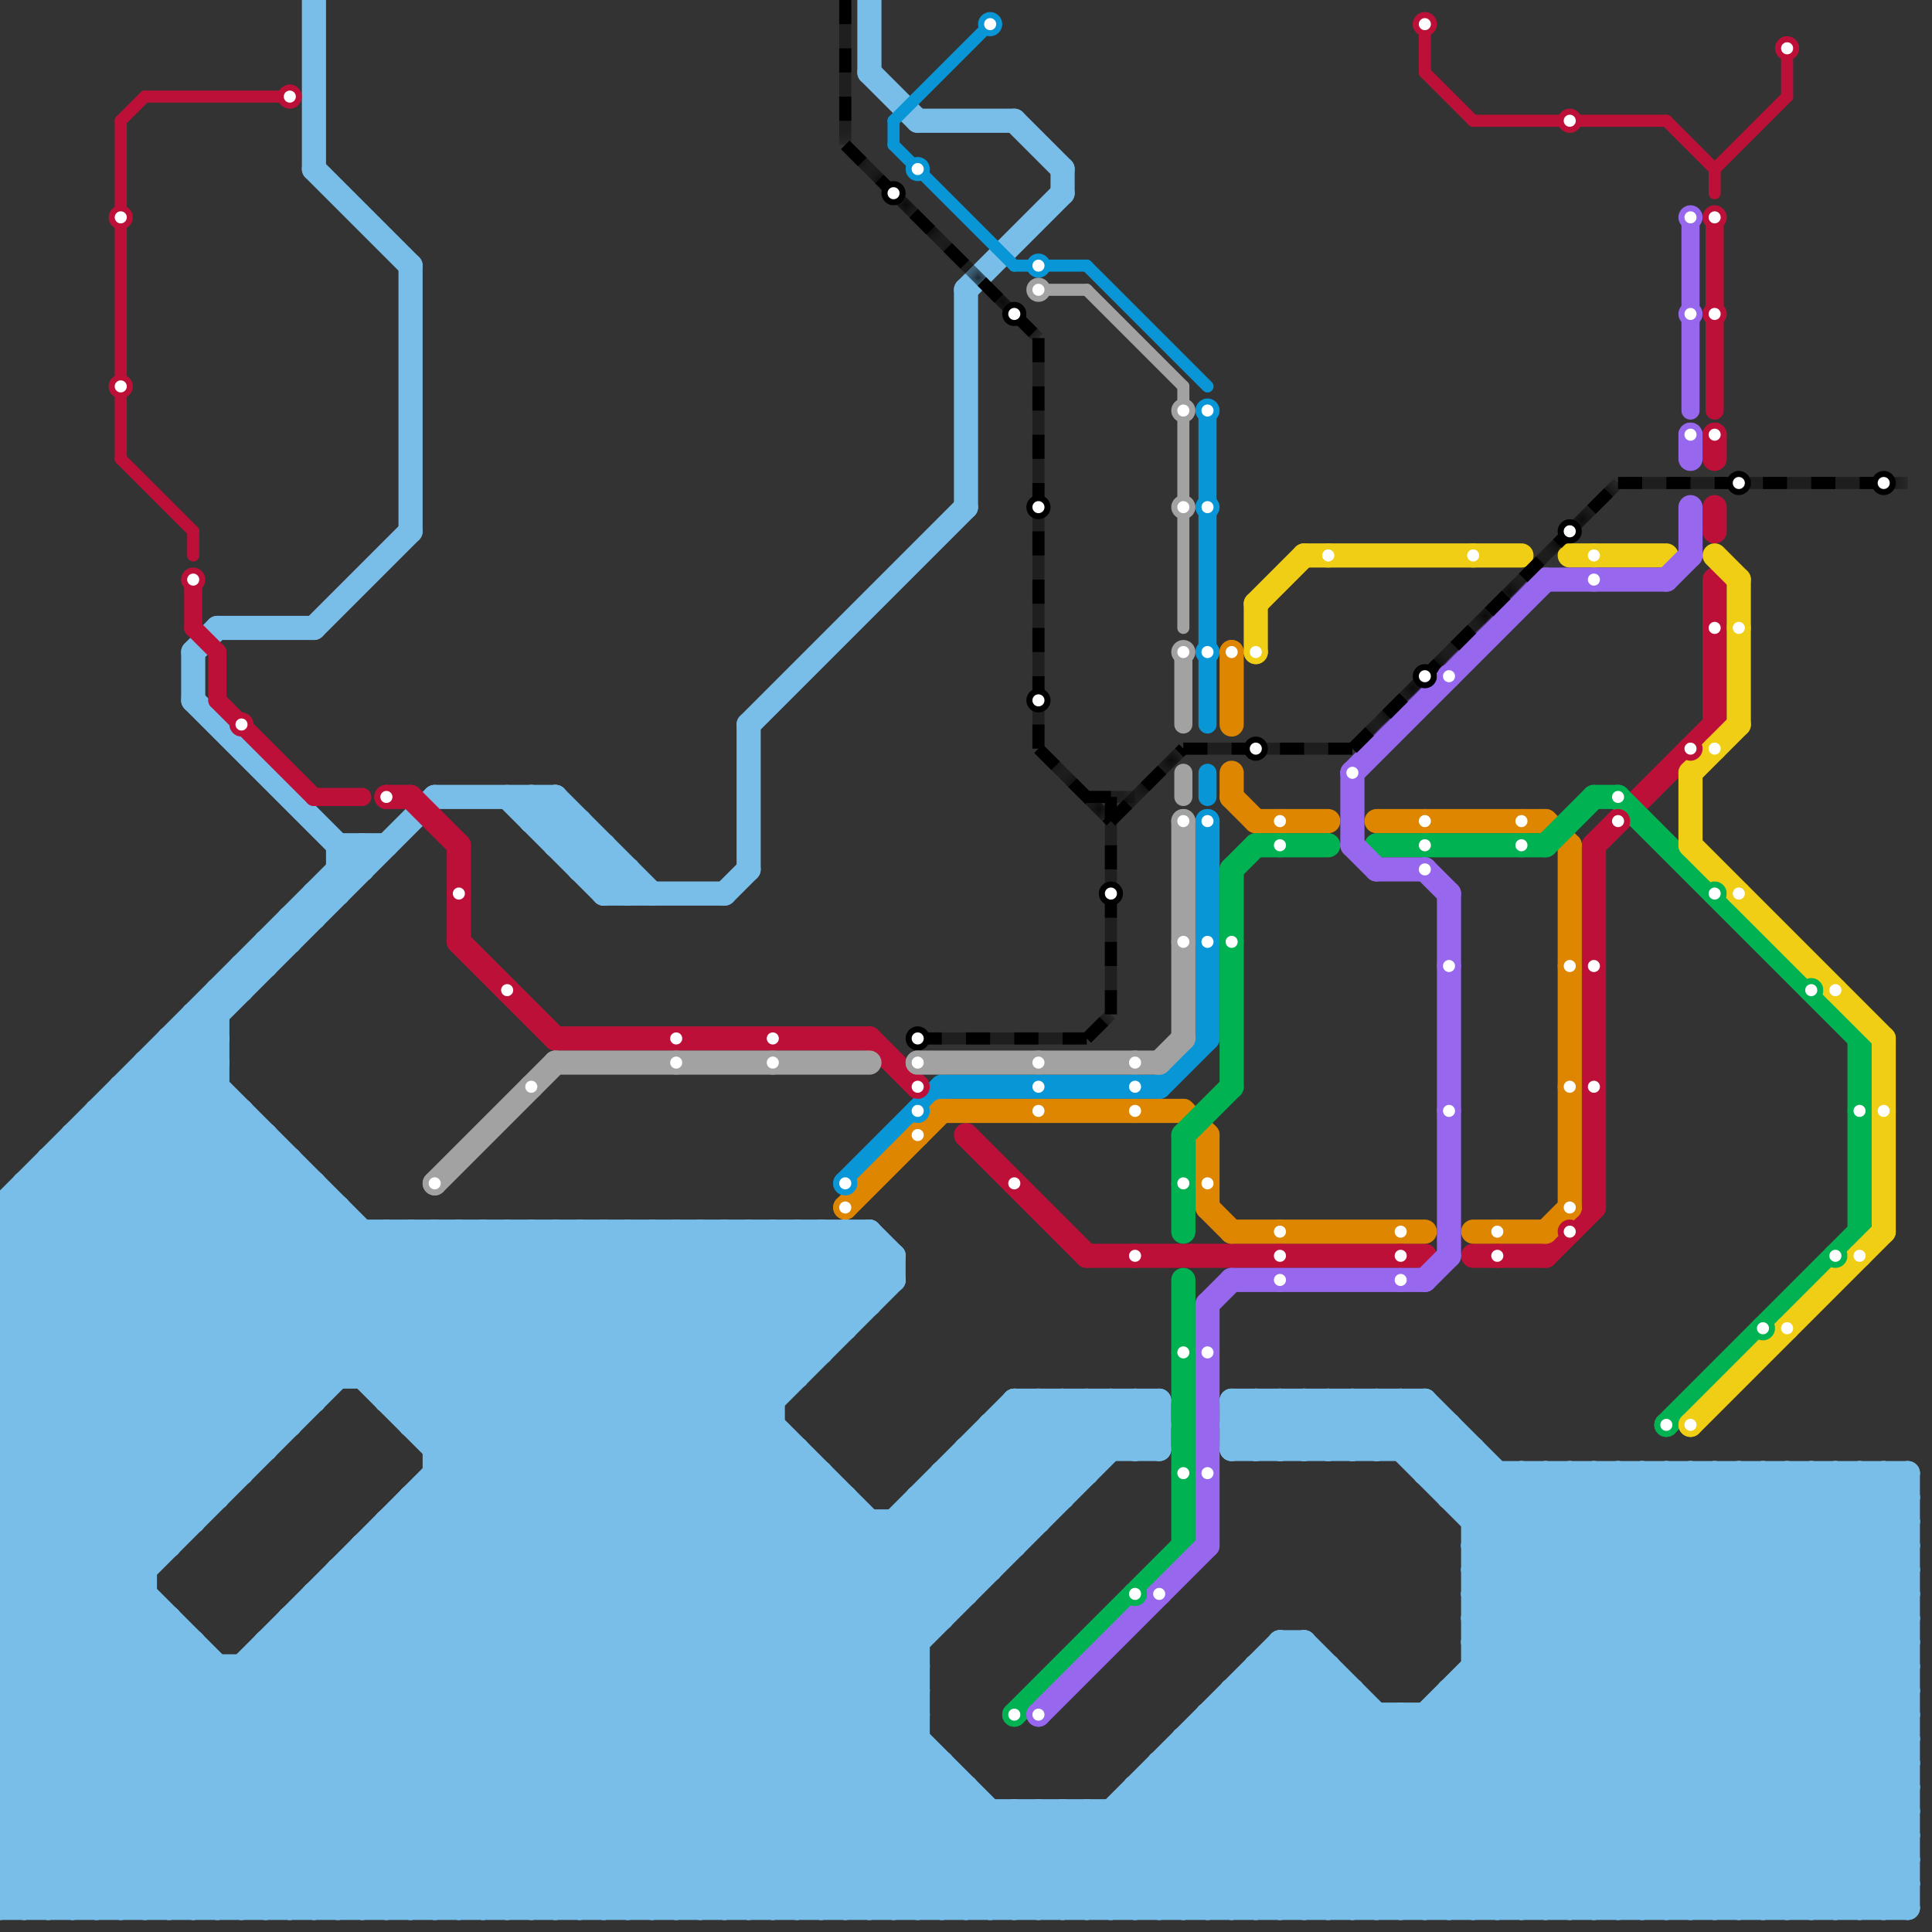 
<svg version="1.1" xmlns="http://www.w3.org/2000/svg" viewBox="0 0 80 80">
<rect x="0" y="0" width="80" height="80" fill="#333333" stroke="none"/>
<style>text { font: 1px Helvetica; font-weight: 600; white-space: pre; dominant-baseline: central; } line { stroke-width: 1; fill: none; stroke-linecap: round; stroke-linejoin: round; } .c0 { stroke: #79bde9 } .c1 { stroke: #bd1038 } .c2 { stroke: #0896d7 } .c3 { stroke: #df8600 } .c4 { stroke: #00b251 } .c5 { stroke: #a2a2a2 } .c6 { stroke: #f0ce15 } .c7 { stroke: #9768ee } .c8 { stroke: #000000 } .lsq3 { stroke-width: 0.375; stroke-linecap: butt; }.w3 { stroke-width: .5; }.w2 { stroke-width: .75; }.w1 { stroke-width: 1; }.l10 { stroke-dasharray: 1 1; stroke-linecap: butt; }.sl-b { stroke-linecap: butt; }</style><defs><g id="cmd-bd1038"><circle r="0.5" fill="#bd1038"/><circle r="0.25" fill="#fff"/></g><g id="cmd-a2a2a2"><circle r="0.5" fill="#a2a2a2"/><circle r="0.25" fill="#fff"/></g><g id="cmd-0896d7"><circle r="0.5" fill="#0896d7"/><circle r="0.25" fill="#fff"/></g><g id="cmd-df8600"><circle r="0.5" fill="#df8600"/><circle r="0.25" fill="#fff"/></g><g id="cmd-000000"><circle r="0.5" fill="#000000"/><circle r="0.25" fill="#fff"/></g><g id="cmd-00b251"><circle r="0.5" fill="#00b251"/><circle r="0.25" fill="#fff"/></g><g id="cmd-9768ee"><circle r="0.5" fill="#9768ee"/><circle r="0.25" fill="#fff"/></g><g id="cmd-f0ce15"><circle r="0.5" fill="#f0ce15"/><circle r="0.25" fill="#fff"/></g></defs><line class="c0 " x1="64" y1="61" x2="64" y2="79"/><line class="c0 " x1="21" y1="51" x2="38" y2="68"/><line class="c0 " x1="6" y1="79" x2="34" y2="51"/><line class="c0 " x1="16" y1="57" x2="22" y2="51"/><line class="c0 " x1="13" y1="0" x2="13" y2="7"/><line class="c0 " x1="57" y1="58" x2="57" y2="60"/><line class="c0 " x1="32" y1="79" x2="38" y2="73"/><line class="c0 " x1="37" y1="63" x2="37" y2="79"/><line class="c0 " x1="53" y1="60" x2="55" y2="58"/><line class="c0 " x1="52" y1="79" x2="70" y2="61"/><line class="c0 " x1="0" y1="68" x2="8" y2="68"/><line class="c0 " x1="2" y1="48" x2="2" y2="79"/><line class="c0 " x1="61" y1="65" x2="79" y2="65"/><line class="c0 " x1="0" y1="64" x2="7" y2="64"/><line class="c0 " x1="12" y1="38" x2="12" y2="39"/><line class="c0 " x1="61" y1="67" x2="79" y2="67"/><line class="c0 " x1="40" y1="60" x2="48" y2="60"/><line class="c0 " x1="6" y1="44" x2="41" y2="79"/><line class="c0 " x1="40" y1="12" x2="44" y2="8"/><line class="c0 " x1="51" y1="58" x2="59" y2="58"/><line class="c0 " x1="52" y1="70" x2="61" y2="79"/><line class="c0 " x1="49" y1="72" x2="79" y2="72"/><line class="c0 " x1="7" y1="67" x2="7" y2="79"/><line class="c0 " x1="77" y1="79" x2="79" y2="77"/><line class="c0 " x1="60" y1="62" x2="79" y2="62"/><line class="c0 " x1="20" y1="51" x2="38" y2="69"/><line class="c0 " x1="54" y1="68" x2="54" y2="79"/><line class="c0 " x1="15" y1="79" x2="33" y2="61"/><line class="c0 " x1="34" y1="79" x2="39" y2="74"/><line class="c0 " x1="28" y1="51" x2="33" y2="56"/><line class="c0 " x1="30" y1="51" x2="30" y2="79"/><line class="c0 " x1="31" y1="51" x2="35" y2="55"/><line class="c0 " x1="24" y1="51" x2="39" y2="66"/><line class="c0 " x1="10" y1="79" x2="37" y2="52"/><line class="c0 " x1="61" y1="64" x2="79" y2="64"/><line class="c0 " x1="9" y1="69" x2="9" y2="79"/><line class="c0 " x1="37" y1="52" x2="37" y2="53"/><line class="c0 " x1="27" y1="79" x2="48" y2="58"/><line class="c0 " x1="54" y1="60" x2="56" y2="58"/><line class="c0 " x1="30" y1="79" x2="38" y2="71"/><line class="c0 " x1="0" y1="59" x2="11" y2="48"/><line class="c0 " x1="17" y1="62" x2="17" y2="79"/><line class="c0 " x1="0" y1="62" x2="17" y2="79"/><line class="c0 " x1="36" y1="3" x2="38" y2="5"/><line class="c0 " x1="54" y1="58" x2="54" y2="60"/><line class="c0 " x1="72" y1="61" x2="72" y2="79"/><line class="c0 " x1="9" y1="26" x2="13" y2="26"/><line class="c0 " x1="59" y1="58" x2="79" y2="78"/><line class="c0 " x1="0" y1="65" x2="14" y2="79"/><line class="c0 " x1="3" y1="47" x2="11" y2="47"/><line class="c0 " x1="6" y1="44" x2="6" y2="79"/><line class="c0 " x1="33" y1="60" x2="33" y2="79"/><line class="c0 " x1="12" y1="67" x2="24" y2="79"/><line class="c0 " x1="58" y1="58" x2="58" y2="60"/><line class="c0 " x1="38" y1="63" x2="40" y2="65"/><line class="c0 " x1="73" y1="79" x2="79" y2="73"/><line class="c0 " x1="59" y1="71" x2="67" y2="79"/><line class="c0 " x1="3" y1="47" x2="3" y2="79"/><line class="c0 " x1="0" y1="73" x2="6" y2="79"/><line class="c0 " x1="7" y1="43" x2="9" y2="43"/><line class="c0 " x1="11" y1="68" x2="11" y2="79"/><line class="c0 " x1="40" y1="61" x2="42" y2="63"/><line class="c0 " x1="54" y1="68" x2="65" y2="79"/><line class="c0 " x1="14" y1="79" x2="33" y2="60"/><line class="c0 " x1="5" y1="46" x2="38" y2="79"/><line class="c0 " x1="49" y1="72" x2="56" y2="79"/><line class="c0 " x1="12" y1="48" x2="12" y2="59"/><line class="c0 " x1="25" y1="51" x2="25" y2="79"/><line class="c0 " x1="38" y1="62" x2="38" y2="79"/><line class="c0 " x1="0" y1="61" x2="18" y2="79"/><line class="c0 " x1="40" y1="74" x2="40" y2="79"/><line class="c0 " x1="50" y1="72" x2="57" y2="79"/><line class="c0 " x1="37" y1="63" x2="40" y2="66"/><line class="c0 " x1="64" y1="61" x2="79" y2="76"/><line class="c0 " x1="68" y1="61" x2="79" y2="72"/><line class="c0 " x1="61" y1="63" x2="63" y2="61"/><line class="c0 " x1="13" y1="66" x2="13" y2="79"/><line class="c0 " x1="59" y1="71" x2="59" y2="79"/><line class="c0 " x1="0" y1="55" x2="35" y2="55"/><line class="c0 " x1="25" y1="37" x2="26" y2="36"/><line class="c0 " x1="46" y1="79" x2="55" y2="70"/><line class="c0 " x1="11" y1="79" x2="37" y2="53"/><line class="c0 " x1="63" y1="79" x2="79" y2="63"/><line class="c0 " x1="42" y1="58" x2="45" y2="61"/><line class="c0 " x1="34" y1="51" x2="34" y2="56"/><line class="c0 " x1="51" y1="71" x2="59" y2="79"/><line class="c0 " x1="37" y1="79" x2="41" y2="75"/><line class="c0 " x1="16" y1="79" x2="34" y2="61"/><line class="c0 " x1="58" y1="60" x2="59" y2="59"/><line class="c0 " x1="0" y1="65" x2="14" y2="51"/><line class="c0 " x1="0" y1="61" x2="10" y2="61"/><line class="c0 " x1="5" y1="45" x2="39" y2="79"/><line class="c0 " x1="57" y1="60" x2="59" y2="58"/><line class="c0 " x1="28" y1="51" x2="28" y2="79"/><line class="c0 " x1="12" y1="67" x2="39" y2="67"/><line class="c0 " x1="38" y1="79" x2="42" y2="75"/><line class="c0 " x1="11" y1="68" x2="22" y2="79"/><line class="c0 " x1="38" y1="5" x2="42" y2="5"/><line class="c0 " x1="16" y1="51" x2="16" y2="58"/><line class="c0 " x1="42" y1="75" x2="42" y2="79"/><line class="c0 " x1="61" y1="64" x2="64" y2="61"/><line class="c0 " x1="15" y1="64" x2="30" y2="79"/><line class="c0 " x1="72" y1="61" x2="79" y2="68"/><line class="c0 " x1="35" y1="62" x2="35" y2="79"/><line class="c0 " x1="7" y1="44" x2="42" y2="79"/><line class="c0 " x1="18" y1="62" x2="35" y2="79"/><line class="c0 " x1="78" y1="79" x2="79" y2="78"/><line class="c0 " x1="0" y1="51" x2="10" y2="61"/><line class="c0 " x1="52" y1="58" x2="54" y2="60"/><line class="c0 " x1="44" y1="75" x2="44" y2="79"/><line class="c0 " x1="21" y1="79" x2="42" y2="58"/><line class="c0 " x1="14" y1="36" x2="15" y2="36"/><line class="c0 " x1="68" y1="79" x2="79" y2="68"/><line class="c0 " x1="45" y1="58" x2="47" y2="60"/><line class="c0 " x1="61" y1="66" x2="79" y2="66"/><line class="c0 " x1="0" y1="75" x2="7" y2="68"/><line class="c0 " x1="51" y1="70" x2="60" y2="79"/><line class="c0 " x1="66" y1="79" x2="79" y2="66"/><line class="c0 " x1="52" y1="69" x2="62" y2="79"/><line class="c0 " x1="0" y1="71" x2="20" y2="51"/><line class="c0 " x1="47" y1="60" x2="48" y2="59"/><line class="c0 " x1="46" y1="75" x2="50" y2="79"/><line class="c0 " x1="0" y1="51" x2="18" y2="33"/><line class="c0 " x1="15" y1="57" x2="21" y2="51"/><line class="c0 " x1="18" y1="60" x2="27" y2="51"/><line class="c0 " x1="21" y1="33" x2="25" y2="37"/><line class="c0 " x1="44" y1="58" x2="46" y2="60"/><line class="c0 " x1="0" y1="50" x2="10" y2="60"/><line class="c0 " x1="11" y1="39" x2="11" y2="40"/><line class="c0 " x1="0" y1="65" x2="6" y2="65"/><line class="c0 " x1="4" y1="47" x2="14" y2="57"/><line class="c0 " x1="51" y1="70" x2="51" y2="79"/><line class="c0 " x1="17" y1="63" x2="33" y2="79"/><line class="c0 " x1="25" y1="51" x2="32" y2="58"/><line class="c0 " x1="17" y1="79" x2="34" y2="62"/><line class="c0 " x1="2" y1="48" x2="12" y2="58"/><line class="c0 " x1="50" y1="71" x2="79" y2="71"/><line class="c0 " x1="28" y1="79" x2="38" y2="69"/><line class="c0 " x1="76" y1="61" x2="79" y2="64"/><line class="c0 " x1="48" y1="73" x2="48" y2="79"/><line class="c0 " x1="11" y1="68" x2="38" y2="68"/><line class="c0 " x1="43" y1="79" x2="54" y2="68"/><line class="c0 " x1="6" y1="45" x2="40" y2="79"/><line class="c0 " x1="53" y1="79" x2="71" y2="61"/><line class="c0 " x1="40" y1="79" x2="44" y2="75"/><line class="c0 " x1="21" y1="51" x2="21" y2="79"/><line class="c0 " x1="61" y1="63" x2="79" y2="63"/><line class="c0 " x1="61" y1="67" x2="73" y2="79"/><line class="c0 " x1="23" y1="51" x2="23" y2="79"/><line class="c0 " x1="0" y1="59" x2="12" y2="59"/><line class="c0 " x1="49" y1="73" x2="55" y2="79"/><line class="c0 " x1="53" y1="58" x2="55" y2="60"/><line class="c0 " x1="45" y1="75" x2="45" y2="79"/><line class="c0 " x1="22" y1="34" x2="24" y2="34"/><line class="c0 " x1="13" y1="7" x2="17" y2="11"/><line class="c0 " x1="0" y1="50" x2="15" y2="35"/><line class="c0 " x1="50" y1="79" x2="58" y2="71"/><line class="c0 " x1="55" y1="58" x2="57" y2="60"/><line class="c0 " x1="0" y1="56" x2="34" y2="56"/><line class="c0 " x1="9" y1="41" x2="10" y2="41"/><line class="c0 " x1="17" y1="59" x2="32" y2="59"/><line class="c0 " x1="0" y1="54" x2="9" y2="45"/><line class="c0 " x1="45" y1="58" x2="45" y2="61"/><line class="c0 " x1="18" y1="33" x2="23" y2="33"/><line class="c0 " x1="20" y1="51" x2="20" y2="79"/><line class="c0 " x1="34" y1="61" x2="34" y2="79"/><line class="c0 " x1="40" y1="60" x2="43" y2="63"/><line class="c0 " x1="47" y1="74" x2="52" y2="79"/><line class="c0 " x1="51" y1="59" x2="52" y2="60"/><line class="c0 " x1="18" y1="61" x2="36" y2="79"/><line class="c0 " x1="0" y1="74" x2="7" y2="67"/><line class="c0 " x1="56" y1="58" x2="56" y2="60"/><line class="c0 " x1="2" y1="48" x2="12" y2="48"/><line class="c0 " x1="72" y1="79" x2="79" y2="72"/><line class="c0 " x1="47" y1="74" x2="79" y2="74"/><line class="c0 " x1="9" y1="41" x2="9" y2="62"/><line class="c0 " x1="59" y1="61" x2="79" y2="61"/><line class="c0 " x1="8" y1="68" x2="8" y2="79"/><line class="c0 " x1="0" y1="63" x2="8" y2="63"/><line class="c0 " x1="55" y1="79" x2="73" y2="61"/><line class="c0 " x1="0" y1="66" x2="6" y2="66"/><line class="c0 " x1="51" y1="59" x2="60" y2="59"/><line class="c0 " x1="43" y1="58" x2="45" y2="60"/><line class="c0 " x1="0" y1="77" x2="8" y2="69"/><line class="c0 " x1="60" y1="70" x2="60" y2="79"/><line class="c0 " x1="2" y1="49" x2="12" y2="59"/><line class="c0 " x1="1" y1="49" x2="13" y2="49"/><line class="c0 " x1="10" y1="69" x2="20" y2="79"/><line class="c0 " x1="17" y1="62" x2="34" y2="79"/><line class="c0 " x1="0" y1="73" x2="39" y2="73"/><line class="c0 " x1="39" y1="61" x2="39" y2="67"/><line class="c0 " x1="61" y1="62" x2="62" y2="61"/><line class="c0 " x1="0" y1="58" x2="11" y2="47"/><line class="c0 " x1="26" y1="51" x2="32" y2="57"/><line class="c0 " x1="60" y1="70" x2="79" y2="70"/><line class="c0 " x1="1" y1="79" x2="29" y2="51"/><line class="c0 " x1="35" y1="79" x2="40" y2="74"/><line class="c0 " x1="29" y1="51" x2="34" y2="56"/><line class="c0 " x1="59" y1="61" x2="60" y2="60"/><line class="c0 " x1="22" y1="51" x2="38" y2="67"/><line class="c0 " x1="61" y1="66" x2="74" y2="79"/><line class="c0 " x1="16" y1="63" x2="43" y2="63"/><line class="c0 " x1="44" y1="79" x2="54" y2="69"/><line class="c0 " x1="48" y1="74" x2="53" y2="79"/><line class="c0 " x1="65" y1="79" x2="79" y2="65"/><line class="c0 " x1="47" y1="58" x2="47" y2="60"/><line class="c0 " x1="61" y1="69" x2="71" y2="79"/><line class="c0 " x1="51" y1="79" x2="69" y2="61"/><line class="c0 " x1="66" y1="61" x2="79" y2="74"/><line class="c0 " x1="70" y1="61" x2="79" y2="70"/><line class="c0 " x1="75" y1="79" x2="79" y2="75"/><line class="c0 " x1="17" y1="58" x2="24" y2="51"/><line class="c0 " x1="0" y1="67" x2="16" y2="51"/><line class="c0 " x1="34" y1="51" x2="36" y2="53"/><line class="c0 " x1="70" y1="61" x2="70" y2="79"/><line class="c0 " x1="61" y1="68" x2="79" y2="68"/><line class="c0 " x1="13" y1="49" x2="13" y2="58"/><line class="c0 " x1="14" y1="35" x2="14" y2="37"/><line class="c0 " x1="61" y1="66" x2="66" y2="61"/><line class="c0 " x1="76" y1="79" x2="79" y2="76"/><line class="c0 " x1="52" y1="58" x2="52" y2="60"/><line class="c0 " x1="41" y1="60" x2="43" y2="62"/><line class="c0 " x1="22" y1="79" x2="43" y2="58"/><line class="c0 " x1="48" y1="73" x2="54" y2="79"/><line class="c0 " x1="18" y1="60" x2="33" y2="60"/><line class="c0 " x1="65" y1="61" x2="65" y2="79"/><line class="c0 " x1="19" y1="79" x2="35" y2="63"/><line class="c0 " x1="74" y1="61" x2="79" y2="66"/><line class="c0 " x1="8" y1="43" x2="9" y2="44"/><line class="c0 " x1="36" y1="63" x2="36" y2="79"/><line class="c0 " x1="53" y1="68" x2="54" y2="68"/><line class="c0 " x1="63" y1="61" x2="63" y2="79"/><line class="c0 " x1="11" y1="69" x2="21" y2="79"/><line class="c0 " x1="25" y1="35" x2="25" y2="37"/><line class="c0 " x1="51" y1="60" x2="61" y2="60"/><line class="c0 " x1="0" y1="76" x2="3" y2="79"/><line class="c0 " x1="75" y1="61" x2="75" y2="79"/><line class="c0 " x1="22" y1="33" x2="26" y2="37"/><line class="c0 " x1="41" y1="75" x2="41" y2="79"/><line class="c0 " x1="1" y1="50" x2="11" y2="60"/><line class="c0 " x1="56" y1="60" x2="58" y2="58"/><line class="c0 " x1="61" y1="79" x2="79" y2="61"/><line class="c0 " x1="55" y1="58" x2="55" y2="60"/><line class="c0 " x1="45" y1="79" x2="55" y2="69"/><line class="c0 " x1="35" y1="51" x2="35" y2="55"/><line class="c0 " x1="30" y1="37" x2="31" y2="36"/><line class="c0 " x1="36" y1="51" x2="37" y2="52"/><line class="c0 " x1="14" y1="66" x2="27" y2="79"/><line class="c0 " x1="0" y1="61" x2="12" y2="49"/><line class="c0 " x1="29" y1="51" x2="29" y2="79"/><line class="c0 " x1="31" y1="30" x2="31" y2="36"/><line class="c0 " x1="78" y1="61" x2="78" y2="79"/><line class="c0 " x1="52" y1="69" x2="52" y2="79"/><line class="c0 " x1="42" y1="5" x2="44" y2="7"/><line class="c0 " x1="61" y1="70" x2="70" y2="79"/><line class="c0 " x1="78" y1="61" x2="79" y2="62"/><line class="c0 " x1="41" y1="59" x2="44" y2="62"/><line class="c0 " x1="42" y1="58" x2="42" y2="64"/><line class="c0 " x1="10" y1="40" x2="10" y2="41"/><line class="c0 " x1="31" y1="51" x2="31" y2="79"/><line class="c0 " x1="49" y1="72" x2="49" y2="79"/><line class="c0 " x1="0" y1="50" x2="0" y2="79"/><line class="c0 " x1="8" y1="27" x2="9" y2="26"/><line class="c0 " x1="47" y1="74" x2="47" y2="79"/><line class="c0 " x1="0" y1="53" x2="9" y2="44"/><line class="c0 " x1="26" y1="51" x2="26" y2="79"/><line class="c0 " x1="59" y1="79" x2="77" y2="61"/><line class="c0 " x1="53" y1="58" x2="53" y2="60"/><line class="c0 " x1="0" y1="55" x2="9" y2="46"/><line class="c0 " x1="60" y1="62" x2="61" y2="61"/><line class="c0 " x1="0" y1="53" x2="9" y2="62"/><line class="c0 " x1="18" y1="59" x2="26" y2="51"/><line class="c0 " x1="20" y1="79" x2="36" y2="63"/><line class="c0 " x1="13" y1="67" x2="25" y2="79"/><line class="c0 " x1="14" y1="65" x2="41" y2="65"/><line class="c0 " x1="69" y1="79" x2="79" y2="69"/><line class="c0 " x1="52" y1="60" x2="54" y2="58"/><line class="c0 " x1="0" y1="77" x2="79" y2="77"/><line class="c0 " x1="13" y1="79" x2="32" y2="60"/><line class="c0 " x1="18" y1="61" x2="34" y2="61"/><line class="c0 " x1="0" y1="79" x2="79" y2="79"/><line class="c0 " x1="0" y1="54" x2="36" y2="54"/><line class="c0 " x1="8" y1="27" x2="8" y2="29"/><line class="c0 " x1="66" y1="61" x2="66" y2="79"/><line class="c0 " x1="61" y1="65" x2="75" y2="79"/><line class="c0 " x1="56" y1="70" x2="56" y2="79"/><line class="c0 " x1="8" y1="79" x2="36" y2="51"/><line class="c0 " x1="8" y1="42" x2="9" y2="43"/><line class="c0 " x1="0" y1="52" x2="9" y2="43"/><line class="c0 " x1="0" y1="56" x2="10" y2="46"/><line class="c0 " x1="0" y1="52" x2="9" y2="61"/><line class="c0 " x1="41" y1="59" x2="48" y2="59"/><line class="c0 " x1="0" y1="55" x2="8" y2="63"/><line class="c0 " x1="65" y1="61" x2="79" y2="75"/><line class="c0 " x1="0" y1="70" x2="38" y2="70"/><line class="c0 " x1="0" y1="72" x2="38" y2="72"/><line class="c0 " x1="0" y1="58" x2="13" y2="58"/><line class="c0 " x1="29" y1="79" x2="38" y2="70"/><line class="c0 " x1="22" y1="33" x2="22" y2="34"/><line class="c0 " x1="13" y1="37" x2="13" y2="38"/><line class="c0 " x1="1" y1="49" x2="11" y2="59"/><line class="c0 " x1="79" y1="61" x2="79" y2="79"/><line class="c0 " x1="39" y1="62" x2="41" y2="64"/><line class="c0 " x1="25" y1="37" x2="30" y2="37"/><line class="c0 " x1="0" y1="67" x2="7" y2="67"/><line class="c0 " x1="15" y1="35" x2="15" y2="36"/><line class="c0 " x1="32" y1="51" x2="32" y2="79"/><line class="c0 " x1="0" y1="58" x2="6" y2="64"/><line class="c0 " x1="55" y1="69" x2="55" y2="79"/><line class="c0 " x1="0" y1="57" x2="10" y2="47"/><line class="c0 " x1="61" y1="64" x2="76" y2="79"/><line class="c0 " x1="23" y1="33" x2="23" y2="35"/><line class="c0 " x1="0" y1="69" x2="38" y2="69"/><line class="c0 " x1="0" y1="71" x2="38" y2="71"/><line class="c0 " x1="57" y1="71" x2="57" y2="79"/><line class="c0 " x1="0" y1="72" x2="7" y2="79"/><line class="c0 " x1="17" y1="62" x2="35" y2="62"/><line class="c0 " x1="0" y1="70" x2="19" y2="51"/><line class="c0 " x1="39" y1="61" x2="45" y2="61"/><line class="c0 " x1="0" y1="64" x2="14" y2="50"/><line class="c0 " x1="69" y1="61" x2="79" y2="71"/><line class="c0 " x1="0" y1="59" x2="6" y2="65"/><line class="c0 " x1="74" y1="61" x2="74" y2="79"/><line class="c0 " x1="60" y1="61" x2="61" y2="60"/><line class="c0 " x1="0" y1="75" x2="4" y2="79"/><line class="c0 " x1="68" y1="61" x2="68" y2="79"/><line class="c0 " x1="10" y1="46" x2="10" y2="61"/><line class="c0 " x1="10" y1="69" x2="10" y2="79"/><line class="c0 " x1="46" y1="58" x2="48" y2="60"/><line class="c0 " x1="30" y1="51" x2="34" y2="55"/><line class="c0 " x1="8" y1="42" x2="9" y2="42"/><line class="c0 " x1="5" y1="45" x2="5" y2="79"/><line class="c0 " x1="76" y1="61" x2="76" y2="79"/><line class="c0 " x1="18" y1="51" x2="18" y2="79"/><line class="c0 " x1="39" y1="79" x2="43" y2="75"/><line class="c0 " x1="59" y1="58" x2="59" y2="61"/><line class="c0 " x1="40" y1="60" x2="40" y2="66"/><line class="c0 " x1="0" y1="78" x2="79" y2="78"/><line class="c0 " x1="36" y1="51" x2="36" y2="54"/><line class="c0 " x1="7" y1="43" x2="43" y2="79"/><line class="c0 " x1="22" y1="51" x2="22" y2="79"/><line class="c0 " x1="58" y1="71" x2="66" y2="79"/><line class="c0 " x1="60" y1="70" x2="69" y2="79"/><line class="c0 " x1="14" y1="35" x2="16" y2="35"/><line class="c0 " x1="17" y1="59" x2="25" y2="51"/><line class="c0 " x1="51" y1="58" x2="51" y2="60"/><line class="c0 " x1="0" y1="71" x2="8" y2="79"/><line class="c0 " x1="60" y1="71" x2="68" y2="79"/><line class="c0 " x1="0" y1="73" x2="6" y2="67"/><line class="c0 " x1="70" y1="79" x2="79" y2="70"/><line class="c0 " x1="52" y1="69" x2="55" y2="69"/><line class="c0 " x1="5" y1="45" x2="9" y2="45"/><line class="c0 " x1="11" y1="47" x2="11" y2="60"/><line class="c0 " x1="8" y1="42" x2="8" y2="63"/><line class="c0 " x1="3" y1="48" x2="13" y2="58"/><line class="c0 " x1="0" y1="74" x2="5" y2="79"/><line class="c0 " x1="0" y1="54" x2="8" y2="62"/><line class="c0 " x1="15" y1="64" x2="15" y2="79"/><line class="c0 " x1="47" y1="79" x2="56" y2="70"/><line class="c0 " x1="73" y1="61" x2="79" y2="67"/><line class="c0 " x1="4" y1="79" x2="32" y2="51"/><line class="c0 " x1="42" y1="75" x2="46" y2="79"/><line class="c0 " x1="12" y1="67" x2="12" y2="79"/><line class="c0 " x1="53" y1="68" x2="53" y2="79"/><line class="c0 " x1="23" y1="51" x2="39" y2="67"/><line class="c0 " x1="53" y1="68" x2="64" y2="79"/><line class="c0 " x1="59" y1="60" x2="60" y2="59"/><line class="c0 " x1="41" y1="79" x2="45" y2="75"/><line class="c0 " x1="61" y1="69" x2="79" y2="69"/><line class="c0 " x1="0" y1="66" x2="15" y2="51"/><line class="c0 " x1="58" y1="71" x2="58" y2="79"/><line class="c0 " x1="44" y1="75" x2="48" y2="79"/><line class="c0 " x1="51" y1="70" x2="56" y2="70"/><line class="c0 " x1="13" y1="66" x2="40" y2="66"/><line class="c0 " x1="1" y1="49" x2="1" y2="79"/><line class="c0 " x1="61" y1="68" x2="72" y2="79"/><line class="c0 " x1="16" y1="64" x2="31" y2="79"/><line class="c0 " x1="57" y1="58" x2="78" y2="79"/><line class="c0 " x1="8" y1="29" x2="15" y2="36"/><line class="c0 " x1="15" y1="64" x2="42" y2="64"/><line class="c0 " x1="36" y1="79" x2="40" y2="75"/><line class="c0 " x1="0" y1="60" x2="19" y2="79"/><line class="c0 " x1="11" y1="39" x2="12" y2="39"/><line class="c0 " x1="35" y1="51" x2="37" y2="53"/><line class="c0 " x1="0" y1="63" x2="16" y2="79"/><line class="c0 " x1="0" y1="68" x2="11" y2="79"/><line class="c0 " x1="77" y1="61" x2="77" y2="79"/><line class="c0 " x1="0" y1="62" x2="9" y2="62"/><line class="c0 " x1="0" y1="60" x2="12" y2="48"/><line class="c0 " x1="48" y1="73" x2="79" y2="73"/><line class="c0 " x1="31" y1="79" x2="38" y2="72"/><line class="c0 " x1="14" y1="65" x2="28" y2="79"/><line class="c0 " x1="51" y1="58" x2="53" y2="60"/><line class="c0 " x1="43" y1="75" x2="43" y2="79"/><line class="c0 " x1="25" y1="79" x2="46" y2="58"/><line class="c0 " x1="4" y1="46" x2="10" y2="46"/><line class="c0 " x1="14" y1="50" x2="14" y2="57"/><line class="c0 " x1="4" y1="46" x2="4" y2="79"/><line class="c0 " x1="0" y1="50" x2="14" y2="50"/><line class="c0 " x1="18" y1="79" x2="35" y2="62"/><line class="c0 " x1="0" y1="63" x2="13" y2="50"/><line class="c0 " x1="16" y1="58" x2="32" y2="58"/><line class="c0 " x1="36" y1="0" x2="36" y2="3"/><line class="c0 " x1="33" y1="51" x2="36" y2="54"/><line class="c0 " x1="46" y1="75" x2="46" y2="79"/><line class="c0 " x1="54" y1="58" x2="56" y2="60"/><line class="c0 " x1="0" y1="51" x2="36" y2="51"/><line class="c0 " x1="7" y1="79" x2="35" y2="51"/><line class="c0 " x1="3" y1="47" x2="13" y2="57"/><line class="c0 " x1="17" y1="11" x2="17" y2="22"/><line class="c0 " x1="33" y1="79" x2="39" y2="73"/><line class="c0 " x1="51" y1="59" x2="52" y2="58"/><line class="c0 " x1="45" y1="75" x2="49" y2="79"/><line class="c0 " x1="6" y1="44" x2="9" y2="44"/><line class="c0 " x1="0" y1="56" x2="7" y2="63"/><line class="c0 " x1="61" y1="60" x2="61" y2="79"/><line class="c0 " x1="39" y1="73" x2="39" y2="79"/><line class="c0 " x1="64" y1="79" x2="79" y2="64"/><line class="c0 " x1="47" y1="75" x2="51" y2="79"/><line class="c0 " x1="58" y1="58" x2="79" y2="79"/><line class="c0 " x1="0" y1="76" x2="8" y2="68"/><line class="c0 " x1="61" y1="67" x2="67" y2="61"/><line class="c0 " x1="62" y1="79" x2="79" y2="62"/><line class="c0 " x1="44" y1="7" x2="44" y2="8"/><line class="c0 " x1="24" y1="36" x2="25" y2="35"/><line class="c0 " x1="42" y1="58" x2="48" y2="58"/><line class="c0 " x1="0" y1="79" x2="28" y2="51"/><line class="c0 " x1="0" y1="78" x2="9" y2="69"/><line class="c0 " x1="15" y1="65" x2="29" y2="79"/><line class="c0 " x1="24" y1="36" x2="26" y2="36"/><line class="c0 " x1="41" y1="59" x2="41" y2="65"/><line class="c0 " x1="67" y1="61" x2="79" y2="73"/><line class="c0 " x1="2" y1="79" x2="30" y2="51"/><line class="c0 " x1="61" y1="65" x2="65" y2="61"/><line class="c0 " x1="0" y1="70" x2="9" y2="79"/><line class="c0 " x1="9" y1="79" x2="36" y2="52"/><line class="c0 " x1="23" y1="35" x2="24" y2="34"/><line class="c0 " x1="0" y1="78" x2="1" y2="79"/><line class="c0 " x1="0" y1="53" x2="37" y2="53"/><line class="c0 " x1="12" y1="38" x2="13" y2="38"/><line class="c0 " x1="23" y1="35" x2="25" y2="35"/><line class="c0 " x1="13" y1="26" x2="17" y2="22"/><line class="c0 " x1="71" y1="61" x2="71" y2="79"/><line class="c0 " x1="33" y1="51" x2="33" y2="57"/><line class="c0 " x1="55" y1="60" x2="57" y2="58"/><line class="c0 " x1="31" y1="30" x2="40" y2="21"/><line class="c0 " x1="24" y1="51" x2="24" y2="79"/><line class="c0 " x1="27" y1="51" x2="33" y2="57"/><line class="c0 " x1="49" y1="79" x2="57" y2="71"/><line class="c0 " x1="12" y1="79" x2="32" y2="59"/><line class="c0 " x1="23" y1="79" x2="44" y2="58"/><line class="c0 " x1="63" y1="61" x2="79" y2="77"/><line class="c0 " x1="67" y1="79" x2="79" y2="67"/><line class="c0 " x1="7" y1="43" x2="7" y2="64"/><line class="c0 " x1="18" y1="51" x2="38" y2="71"/><line class="c0 " x1="42" y1="79" x2="53" y2="68"/><line class="c0 " x1="16" y1="63" x2="32" y2="79"/><line class="c0 " x1="19" y1="51" x2="19" y2="79"/><line class="c0 " x1="0" y1="62" x2="13" y2="49"/><line class="c0 " x1="46" y1="58" x2="46" y2="60"/><line class="c0 " x1="17" y1="51" x2="17" y2="59"/><line class="c0 " x1="0" y1="64" x2="15" y2="79"/><line class="c0 " x1="54" y1="79" x2="72" y2="61"/><line class="c0 " x1="4" y1="46" x2="37" y2="79"/><line class="c0 " x1="48" y1="58" x2="48" y2="60"/><line class="c0 " x1="12" y1="68" x2="23" y2="79"/><line class="c0 " x1="32" y1="51" x2="35" y2="54"/><line class="c0 " x1="71" y1="61" x2="79" y2="69"/><line class="c0 " x1="47" y1="58" x2="48" y2="59"/><line class="c0 " x1="0" y1="75" x2="79" y2="75"/><line class="c0 " x1="0" y1="60" x2="11" y2="60"/><line class="c0 " x1="0" y1="67" x2="12" y2="79"/><line class="c0 " x1="23" y1="33" x2="27" y2="37"/><line class="c0 " x1="58" y1="79" x2="76" y2="61"/><line class="c0 " x1="16" y1="51" x2="44" y2="79"/><line class="c0 " x1="48" y1="79" x2="56" y2="71"/><line class="c0 " x1="19" y1="51" x2="38" y2="70"/><line class="c0 " x1="0" y1="57" x2="7" y2="64"/><line class="c0 " x1="0" y1="72" x2="6" y2="66"/><line class="c0 " x1="60" y1="79" x2="78" y2="61"/><line class="c0 " x1="56" y1="79" x2="74" y2="61"/><line class="c0 " x1="53" y1="69" x2="63" y2="79"/><line class="c0 " x1="3" y1="79" x2="31" y2="51"/><line class="c0 " x1="0" y1="74" x2="40" y2="74"/><line class="c0 " x1="50" y1="71" x2="58" y2="79"/><line class="c0 " x1="60" y1="59" x2="60" y2="62"/><line class="c0 " x1="5" y1="79" x2="33" y2="51"/><line class="c0 " x1="38" y1="62" x2="44" y2="62"/><line class="c0 " x1="73" y1="61" x2="73" y2="79"/><line class="c0 " x1="24" y1="34" x2="24" y2="36"/><line class="c0 " x1="43" y1="75" x2="47" y2="79"/><line class="c0 " x1="0" y1="66" x2="13" y2="79"/><line class="c0 " x1="61" y1="68" x2="68" y2="61"/><line class="c0 " x1="74" y1="79" x2="79" y2="74"/><line class="c0 " x1="0" y1="68" x2="17" y2="51"/><line class="c0 " x1="16" y1="63" x2="16" y2="79"/><line class="c0 " x1="0" y1="69" x2="10" y2="79"/><line class="c0 " x1="0" y1="52" x2="37" y2="52"/><line class="c0 " x1="71" y1="79" x2="79" y2="71"/><line class="c0 " x1="40" y1="12" x2="40" y2="21"/><line class="c0 " x1="38" y1="62" x2="41" y2="65"/><line class="c0 " x1="27" y1="51" x2="27" y2="79"/><line class="c0 " x1="14" y1="65" x2="14" y2="79"/><line class="c0 " x1="56" y1="58" x2="77" y2="79"/><line class="c0 " x1="75" y1="61" x2="79" y2="65"/><line class="c0 " x1="22" y1="34" x2="23" y2="33"/><line class="c0 " x1="15" y1="51" x2="15" y2="57"/><line class="c0 " x1="39" y1="61" x2="42" y2="64"/><line class="c0 " x1="50" y1="71" x2="50" y2="79"/><line class="c0 " x1="13" y1="66" x2="26" y2="79"/><line class="c0 " x1="51" y1="60" x2="53" y2="58"/><line class="c0 " x1="43" y1="58" x2="43" y2="63"/><line class="c0 " x1="0" y1="69" x2="18" y2="51"/><line class="c0 " x1="16" y1="58" x2="23" y2="51"/><line class="c0 " x1="24" y1="79" x2="45" y2="58"/><line class="c0 " x1="57" y1="79" x2="75" y2="61"/><line class="c0 " x1="67" y1="61" x2="67" y2="79"/><line class="c0 " x1="17" y1="51" x2="45" y2="79"/><line class="c0 " x1="26" y1="79" x2="47" y2="58"/><line class="c0 " x1="44" y1="58" x2="44" y2="62"/><line class="c0 " x1="10" y1="40" x2="11" y2="40"/><line class="c0 " x1="69" y1="61" x2="69" y2="79"/><line class="c0 " x1="26" y1="36" x2="26" y2="37"/><line class="c0 " x1="0" y1="57" x2="33" y2="57"/><line class="c0 " x1="0" y1="76" x2="79" y2="76"/><line class="c0 " x1="42" y1="59" x2="44" y2="61"/><line class="c0 " x1="13" y1="37" x2="14" y2="37"/><line class="c0 " x1="62" y1="61" x2="62" y2="79"/><line class="c0 " x1="0" y1="77" x2="2" y2="79"/><line class="c0 " x1="77" y1="61" x2="79" y2="63"/><line class="c1 " x1="23" y1="43" x2="36" y2="43"/><line class="c1 " x1="64" y1="52" x2="66" y2="50"/><line class="c1 " x1="71" y1="24" x2="71" y2="30"/><line class="c1 " x1="45" y1="52" x2="59" y2="52"/><line class="c1 " x1="61" y1="52" x2="64" y2="52"/><line class="c1 " x1="66" y1="35" x2="66" y2="50"/><line class="c1 " x1="36" y1="43" x2="38" y2="45"/><line class="c1 " x1="71" y1="21" x2="71" y2="22"/><line class="c1 " x1="40" y1="47" x2="45" y2="52"/><line class="c1 " x1="19" y1="35" x2="19" y2="39"/><line class="c1 " x1="19" y1="39" x2="23" y2="43"/><line class="c1 " x1="16" y1="33" x2="17" y2="33"/><line class="c1 " x1="71" y1="18" x2="71" y2="19"/><line class="c1 " x1="17" y1="33" x2="19" y2="35"/><line class="c1 " x1="66" y1="35" x2="71" y2="30"/><line class="c1 w2" x1="8" y1="26" x2="9" y2="27"/><line class="c1 w2" x1="8" y1="24" x2="8" y2="26"/><line class="c1 w2" x1="13" y1="33" x2="15" y2="33"/><line class="c1 w2" x1="9" y1="27" x2="9" y2="29"/><line class="c1 w2" x1="71" y1="9" x2="71" y2="17"/><line class="c1 w2" x1="9" y1="29" x2="13" y2="33"/><line class="c1 w3" x1="5" y1="5" x2="6" y2="4"/><line class="c1 w3" x1="61" y1="5" x2="69" y2="5"/><line class="c1 w3" x1="59" y1="3" x2="61" y2="5"/><line class="c1 w3" x1="71" y1="7" x2="71" y2="8"/><line class="c1 w3" x1="74" y1="2" x2="74" y2="4"/><line class="c1 w3" x1="5" y1="5" x2="5" y2="19"/><line class="c1 w3" x1="69" y1="5" x2="71" y2="7"/><line class="c1 w3" x1="8" y1="22" x2="8" y2="23"/><line class="c1 w3" x1="6" y1="4" x2="12" y2="4"/><line class="c1 w3" x1="59" y1="1" x2="59" y2="3"/><line class="c1 w3" x1="71" y1="7" x2="74" y2="4"/><line class="c1 w3" x1="5" y1="19" x2="8" y2="22"/><line class="c2 " x1="35" y1="49" x2="39" y2="45"/><line class="c2 " x1="39" y1="45" x2="48" y2="45"/><line class="c2 " x1="50" y1="34" x2="50" y2="43"/><line class="c2 " x1="48" y1="45" x2="50" y2="43"/><line class="c2 w2" x1="50" y1="32" x2="50" y2="33"/><line class="c2 w2" x1="50" y1="17" x2="50" y2="30"/><line class="c2 w3" x1="42" y1="11" x2="45" y2="11"/><line class="c2 w3" x1="45" y1="11" x2="50" y2="16"/><line class="c2 w3" x1="37" y1="5" x2="37" y2="6"/><line class="c2 w3" x1="37" y1="6" x2="42" y2="11"/><line class="c2 w3" x1="37" y1="5" x2="41" y2="1"/><line class="c3 " x1="64" y1="51" x2="65" y2="50"/><line class="c3 " x1="57" y1="34" x2="64" y2="34"/><line class="c3 " x1="39" y1="46" x2="49" y2="46"/><line class="c3 " x1="51" y1="33" x2="52" y2="34"/><line class="c3 " x1="52" y1="34" x2="55" y2="34"/><line class="c3 " x1="51" y1="32" x2="51" y2="33"/><line class="c3 " x1="35" y1="50" x2="39" y2="46"/><line class="c3 " x1="64" y1="34" x2="65" y2="35"/><line class="c3 " x1="65" y1="35" x2="65" y2="50"/><line class="c3 " x1="50" y1="50" x2="51" y2="51"/><line class="c3 " x1="51" y1="51" x2="59" y2="51"/><line class="c3 " x1="50" y1="47" x2="50" y2="50"/><line class="c3 " x1="61" y1="51" x2="64" y2="51"/><line class="c3 " x1="51" y1="27" x2="51" y2="30"/><line class="c3 " x1="49" y1="46" x2="50" y2="47"/><line class="c4 " x1="57" y1="35" x2="64" y2="35"/><line class="c4 " x1="51" y1="36" x2="51" y2="45"/><line class="c4 " x1="42" y1="71" x2="49" y2="64"/><line class="c4 " x1="64" y1="35" x2="66" y2="33"/><line class="c4 " x1="69" y1="59" x2="77" y2="51"/><line class="c4 " x1="66" y1="33" x2="67" y2="33"/><line class="c4 " x1="52" y1="35" x2="55" y2="35"/><line class="c4 " x1="49" y1="53" x2="49" y2="64"/><line class="c4 " x1="51" y1="36" x2="52" y2="35"/><line class="c4 " x1="67" y1="33" x2="77" y2="43"/><line class="c4 " x1="49" y1="47" x2="51" y2="45"/><line class="c4 " x1="49" y1="47" x2="49" y2="51"/><line class="c4 " x1="77" y1="43" x2="77" y2="51"/><line class="c5 " x1="23" y1="44" x2="36" y2="44"/><line class="c5 " x1="18" y1="49" x2="23" y2="44"/><line class="c5 " x1="49" y1="34" x2="49" y2="43"/><line class="c5 " x1="38" y1="44" x2="48" y2="44"/><line class="c5 " x1="48" y1="44" x2="49" y2="43"/><line class="c5 w2" x1="49" y1="32" x2="49" y2="33"/><line class="c5 w2" x1="49" y1="27" x2="49" y2="30"/><line class="c5 w3" x1="45" y1="12" x2="49" y2="16"/><line class="c5 w3" x1="49" y1="16" x2="49" y2="26"/><line class="c5 w3" x1="43" y1="12" x2="45" y2="12"/><line class="c6 " x1="52" y1="25" x2="54" y2="23"/><line class="c6 " x1="70" y1="59" x2="78" y2="51"/><line class="c6 " x1="54" y1="23" x2="63" y2="23"/><line class="c6 " x1="52" y1="25" x2="52" y2="27"/><line class="c6 " x1="70" y1="32" x2="70" y2="35"/><line class="c6 " x1="65" y1="23" x2="69" y2="23"/><line class="c6 " x1="78" y1="43" x2="78" y2="51"/><line class="c6 " x1="71" y1="23" x2="72" y2="24"/><line class="c6 " x1="72" y1="24" x2="72" y2="30"/><line class="c6 " x1="70" y1="35" x2="78" y2="43"/><line class="c6 " x1="70" y1="32" x2="72" y2="30"/><line class="c7 " x1="70" y1="18" x2="70" y2="19"/><line class="c7 " x1="57" y1="36" x2="59" y2="36"/><line class="c7 " x1="56" y1="35" x2="57" y2="36"/><line class="c7 " x1="50" y1="54" x2="50" y2="64"/><line class="c7 " x1="59" y1="53" x2="60" y2="52"/><line class="c7 " x1="59" y1="36" x2="60" y2="37"/><line class="c7 " x1="56" y1="32" x2="56" y2="35"/><line class="c7 " x1="50" y1="54" x2="51" y2="53"/><line class="c7 " x1="64" y1="24" x2="69" y2="24"/><line class="c7 " x1="43" y1="71" x2="50" y2="64"/><line class="c7 " x1="51" y1="53" x2="59" y2="53"/><line class="c7 " x1="70" y1="21" x2="70" y2="23"/><line class="c7 " x1="69" y1="24" x2="70" y2="23"/><line class="c7 " x1="60" y1="37" x2="60" y2="52"/><line class="c7 " x1="56" y1="32" x2="64" y2="24"/><line class="c7 w2" x1="70" y1="9" x2="70" y2="17"/><mask id="k9-1-1" maskUnits="userSpaceOnUse"><line class="w3 sl-b" x1="38" y1="43" x2="45" y2="43" stroke="#fff"/><line class="lsq3" x1="38" y1="43" x2="45" y2="43" stroke="#000"/></mask><line class="c8 w3 sl-b" x1="38" y1="43" x2="45" y2="43" mask="url(#k9-1-1)"/><line class="c8 w3 l10" x1="38" y1="43" x2="45" y2="43"/><mask id="k9-1-2" maskUnits="userSpaceOnUse"><line class="w3 sl-b" x1="49" y1="31" x2="56" y2="31" stroke="#fff"/><line class="lsq3" x1="49" y1="31" x2="56" y2="31" stroke="#000"/></mask><line class="c8 w3 sl-b" x1="49" y1="31" x2="56" y2="31" mask="url(#k9-1-2)"/><line class="c8 w3 l10" x1="49" y1="31" x2="56" y2="31"/><mask id="k9-1-3" maskUnits="userSpaceOnUse"><line class="w3 sl-b" x1="45" y1="33" x2="47" y2="33" stroke="#fff"/><line class="lsq3" x1="45" y1="33" x2="47" y2="33" stroke="#000"/></mask><line class="c8 w3 sl-b" x1="45" y1="33" x2="47" y2="33" mask="url(#k9-1-3)"/><line class="c8 w3 l10" x1="45" y1="33" x2="47" y2="33"/><mask id="k9-1-4" maskUnits="userSpaceOnUse"><line class="w3 sl-b" x1="67" y1="20" x2="79" y2="20" stroke="#fff"/><line class="lsq3" x1="67" y1="20" x2="79" y2="20" stroke="#000"/></mask><line class="c8 w3 sl-b" x1="67" y1="20" x2="79" y2="20" mask="url(#k9-1-4)"/><line class="c8 w3 l10" x1="67" y1="20" x2="79" y2="20"/><mask id="k9-1-5" maskUnits="userSpaceOnUse"><line class="w3 sl-b" x1="43" y1="14" x2="43" y2="31" stroke="#fff"/><line class="lsq3" x1="43" y1="14" x2="43" y2="31" stroke="#000"/></mask><line class="c8 w3 sl-b" x1="43" y1="14" x2="43" y2="31" mask="url(#k9-1-5)"/><line class="c8 w3 l10" x1="43" y1="14" x2="43" y2="31"/><mask id="k9-1-6" maskUnits="userSpaceOnUse"><line class="w3 sl-b" x1="46" y1="33" x2="46" y2="42" stroke="#fff"/><line class="lsq3" x1="46" y1="33" x2="46" y2="42" stroke="#000"/></mask><line class="c8 w3 sl-b" x1="46" y1="33" x2="46" y2="42" mask="url(#k9-1-6)"/><line class="c8 w3 l10" x1="46" y1="33" x2="46" y2="42"/><mask id="k9-1-7" maskUnits="userSpaceOnUse"><line class="w3 sl-b" x1="56" y1="31" x2="67" y2="20" stroke="#fff"/><line class="lsq3" x1="56" y1="31" x2="67" y2="20" stroke="#000"/></mask><line class="c8 w3 sl-b" x1="56" y1="31" x2="67" y2="20" mask="url(#k9-1-7)"/><line class="c8 w3 l10" x1="56" y1="31" x2="67" y2="20"/><mask id="k9-1-8" maskUnits="userSpaceOnUse"><line class="w3 sl-b" x1="45" y1="43" x2="46" y2="42" stroke="#fff"/><line class="lsq3" x1="45" y1="43" x2="46" y2="42" stroke="#000"/></mask><line class="c8 w3 sl-b" x1="45" y1="43" x2="46" y2="42" mask="url(#k9-1-8)"/><line class="c8 w3 l10" x1="45" y1="43" x2="46" y2="42"/><mask id="k9-1-9" maskUnits="userSpaceOnUse"><line class="w3 sl-b" x1="35" y1="0" x2="35" y2="6" stroke="#fff"/><line class="lsq3" x1="35" y1="0" x2="35" y2="6" stroke="#000"/></mask><line class="c8 w3 sl-b" x1="35" y1="0" x2="35" y2="6" mask="url(#k9-1-9)"/><line class="c8 w3 l10" x1="35" y1="0" x2="35" y2="6"/><mask id="k9-1-10" maskUnits="userSpaceOnUse"><line class="w3 sl-b" x1="43" y1="31" x2="46" y2="34" stroke="#fff"/><line class="lsq3" x1="43" y1="31" x2="46" y2="34" stroke="#000"/></mask><line class="c8 w3 sl-b" x1="43" y1="31" x2="46" y2="34" mask="url(#k9-1-10)"/><line class="c8 w3 l10" x1="43" y1="31" x2="46" y2="34"/><mask id="k9-1-11" maskUnits="userSpaceOnUse"><line class="w3 sl-b" x1="35" y1="6" x2="43" y2="14" stroke="#fff"/><line class="lsq3" x1="35" y1="6" x2="43" y2="14" stroke="#000"/></mask><line class="c8 w3 sl-b" x1="35" y1="6" x2="43" y2="14" mask="url(#k9-1-11)"/><line class="c8 w3 l10" x1="35" y1="6" x2="43" y2="14"/><mask id="k9-1-12" maskUnits="userSpaceOnUse"><line class="w3 sl-b" x1="46" y1="34" x2="49" y2="31" stroke="#fff"/><line class="lsq3" x1="46" y1="34" x2="49" y2="31" stroke="#000"/></mask><line class="c8 w3 sl-b" x1="46" y1="34" x2="49" y2="31" mask="url(#k9-1-12)"/><line class="c8 w3 l10" x1="46" y1="34" x2="49" y2="31"/>

<use x="5" y="9" href="#cmd-bd1038"/><use x="5" y="16" href="#cmd-bd1038"/><use x="8" y="24" href="#cmd-bd1038"/><use x="10" y="30" href="#cmd-bd1038"/><use x="12" y="4" href="#cmd-bd1038"/><use x="16" y="33" href="#cmd-bd1038"/><use x="18" y="49" href="#cmd-a2a2a2"/><use x="19" y="37" href="#cmd-bd1038"/><use x="21" y="41" href="#cmd-bd1038"/><use x="22" y="45" href="#cmd-a2a2a2"/><use x="28" y="43" href="#cmd-bd1038"/><use x="28" y="44" href="#cmd-a2a2a2"/><use x="32" y="43" href="#cmd-bd1038"/><use x="32" y="44" href="#cmd-a2a2a2"/><use x="35" y="49" href="#cmd-0896d7"/><use x="35" y="50" href="#cmd-df8600"/><use x="37" y="8" href="#cmd-000000"/><use x="38" y="7" href="#cmd-0896d7"/><use x="38" y="43" href="#cmd-000000"/><use x="38" y="44" href="#cmd-a2a2a2"/><use x="38" y="45" href="#cmd-bd1038"/><use x="38" y="46" href="#cmd-0896d7"/><use x="38" y="47" href="#cmd-df8600"/><use x="41" y="1" href="#cmd-0896d7"/><use x="42" y="13" href="#cmd-000000"/><use x="42" y="49" href="#cmd-bd1038"/><use x="42" y="71" href="#cmd-00b251"/><use x="43" y="11" href="#cmd-0896d7"/><use x="43" y="12" href="#cmd-a2a2a2"/><use x="43" y="21" href="#cmd-000000"/><use x="43" y="29" href="#cmd-000000"/><use x="43" y="44" href="#cmd-a2a2a2"/><use x="43" y="45" href="#cmd-0896d7"/><use x="43" y="46" href="#cmd-df8600"/><use x="43" y="71" href="#cmd-9768ee"/><use x="46" y="37" href="#cmd-000000"/><use x="47" y="44" href="#cmd-a2a2a2"/><use x="47" y="45" href="#cmd-0896d7"/><use x="47" y="46" href="#cmd-df8600"/><use x="47" y="52" href="#cmd-bd1038"/><use x="47" y="66" href="#cmd-00b251"/><use x="48" y="66" href="#cmd-9768ee"/><use x="49" y="17" href="#cmd-a2a2a2"/><use x="49" y="21" href="#cmd-a2a2a2"/><use x="49" y="27" href="#cmd-a2a2a2"/><use x="49" y="34" href="#cmd-a2a2a2"/><use x="49" y="39" href="#cmd-a2a2a2"/><use x="49" y="49" href="#cmd-00b251"/><use x="49" y="56" href="#cmd-00b251"/><use x="49" y="61" href="#cmd-00b251"/><use x="50" y="17" href="#cmd-0896d7"/><use x="50" y="21" href="#cmd-0896d7"/><use x="50" y="27" href="#cmd-0896d7"/><use x="50" y="34" href="#cmd-0896d7"/><use x="50" y="39" href="#cmd-0896d7"/><use x="50" y="49" href="#cmd-df8600"/><use x="50" y="56" href="#cmd-9768ee"/><use x="50" y="61" href="#cmd-9768ee"/><use x="51" y="27" href="#cmd-df8600"/><use x="51" y="39" href="#cmd-00b251"/><use x="52" y="27" href="#cmd-f0ce15"/><use x="52" y="31" href="#cmd-000000"/><use x="53" y="34" href="#cmd-df8600"/><use x="53" y="35" href="#cmd-00b251"/><use x="53" y="51" href="#cmd-df8600"/><use x="53" y="52" href="#cmd-bd1038"/><use x="53" y="53" href="#cmd-9768ee"/><use x="55" y="23" href="#cmd-f0ce15"/><use x="56" y="32" href="#cmd-9768ee"/><use x="58" y="51" href="#cmd-df8600"/><use x="58" y="52" href="#cmd-bd1038"/><use x="58" y="53" href="#cmd-9768ee"/><use x="59" y="1" href="#cmd-bd1038"/><use x="59" y="28" href="#cmd-000000"/><use x="59" y="34" href="#cmd-df8600"/><use x="59" y="35" href="#cmd-00b251"/><use x="59" y="36" href="#cmd-9768ee"/><use x="60" y="28" href="#cmd-9768ee"/><use x="60" y="40" href="#cmd-9768ee"/><use x="60" y="46" href="#cmd-9768ee"/><use x="61" y="23" href="#cmd-f0ce15"/><use x="62" y="51" href="#cmd-df8600"/><use x="62" y="52" href="#cmd-bd1038"/><use x="63" y="34" href="#cmd-df8600"/><use x="63" y="35" href="#cmd-00b251"/><use x="65" y="5" href="#cmd-bd1038"/><use x="65" y="22" href="#cmd-000000"/><use x="65" y="40" href="#cmd-df8600"/><use x="65" y="45" href="#cmd-df8600"/><use x="65" y="50" href="#cmd-df8600"/><use x="65" y="51" href="#cmd-bd1038"/><use x="66" y="23" href="#cmd-f0ce15"/><use x="66" y="24" href="#cmd-9768ee"/><use x="66" y="40" href="#cmd-bd1038"/><use x="66" y="45" href="#cmd-bd1038"/><use x="67" y="33" href="#cmd-00b251"/><use x="67" y="34" href="#cmd-bd1038"/><use x="69" y="59" href="#cmd-00b251"/><use x="70" y="9" href="#cmd-9768ee"/><use x="70" y="13" href="#cmd-9768ee"/><use x="70" y="18" href="#cmd-9768ee"/><use x="70" y="31" href="#cmd-bd1038"/><use x="70" y="59" href="#cmd-f0ce15"/><use x="71" y="9" href="#cmd-bd1038"/><use x="71" y="13" href="#cmd-bd1038"/><use x="71" y="18" href="#cmd-bd1038"/><use x="71" y="26" href="#cmd-bd1038"/><use x="71" y="31" href="#cmd-f0ce15"/><use x="71" y="37" href="#cmd-00b251"/><use x="72" y="20" href="#cmd-000000"/><use x="72" y="26" href="#cmd-f0ce15"/><use x="72" y="37" href="#cmd-f0ce15"/><use x="73" y="55" href="#cmd-00b251"/><use x="74" y="2" href="#cmd-bd1038"/><use x="74" y="55" href="#cmd-f0ce15"/><use x="75" y="41" href="#cmd-00b251"/><use x="76" y="41" href="#cmd-f0ce15"/><use x="76" y="52" href="#cmd-00b251"/><use x="77" y="46" href="#cmd-00b251"/><use x="77" y="52" href="#cmd-f0ce15"/><use x="78" y="20" href="#cmd-000000"/><use x="78" y="46" href="#cmd-f0ce15"/>
</svg>

